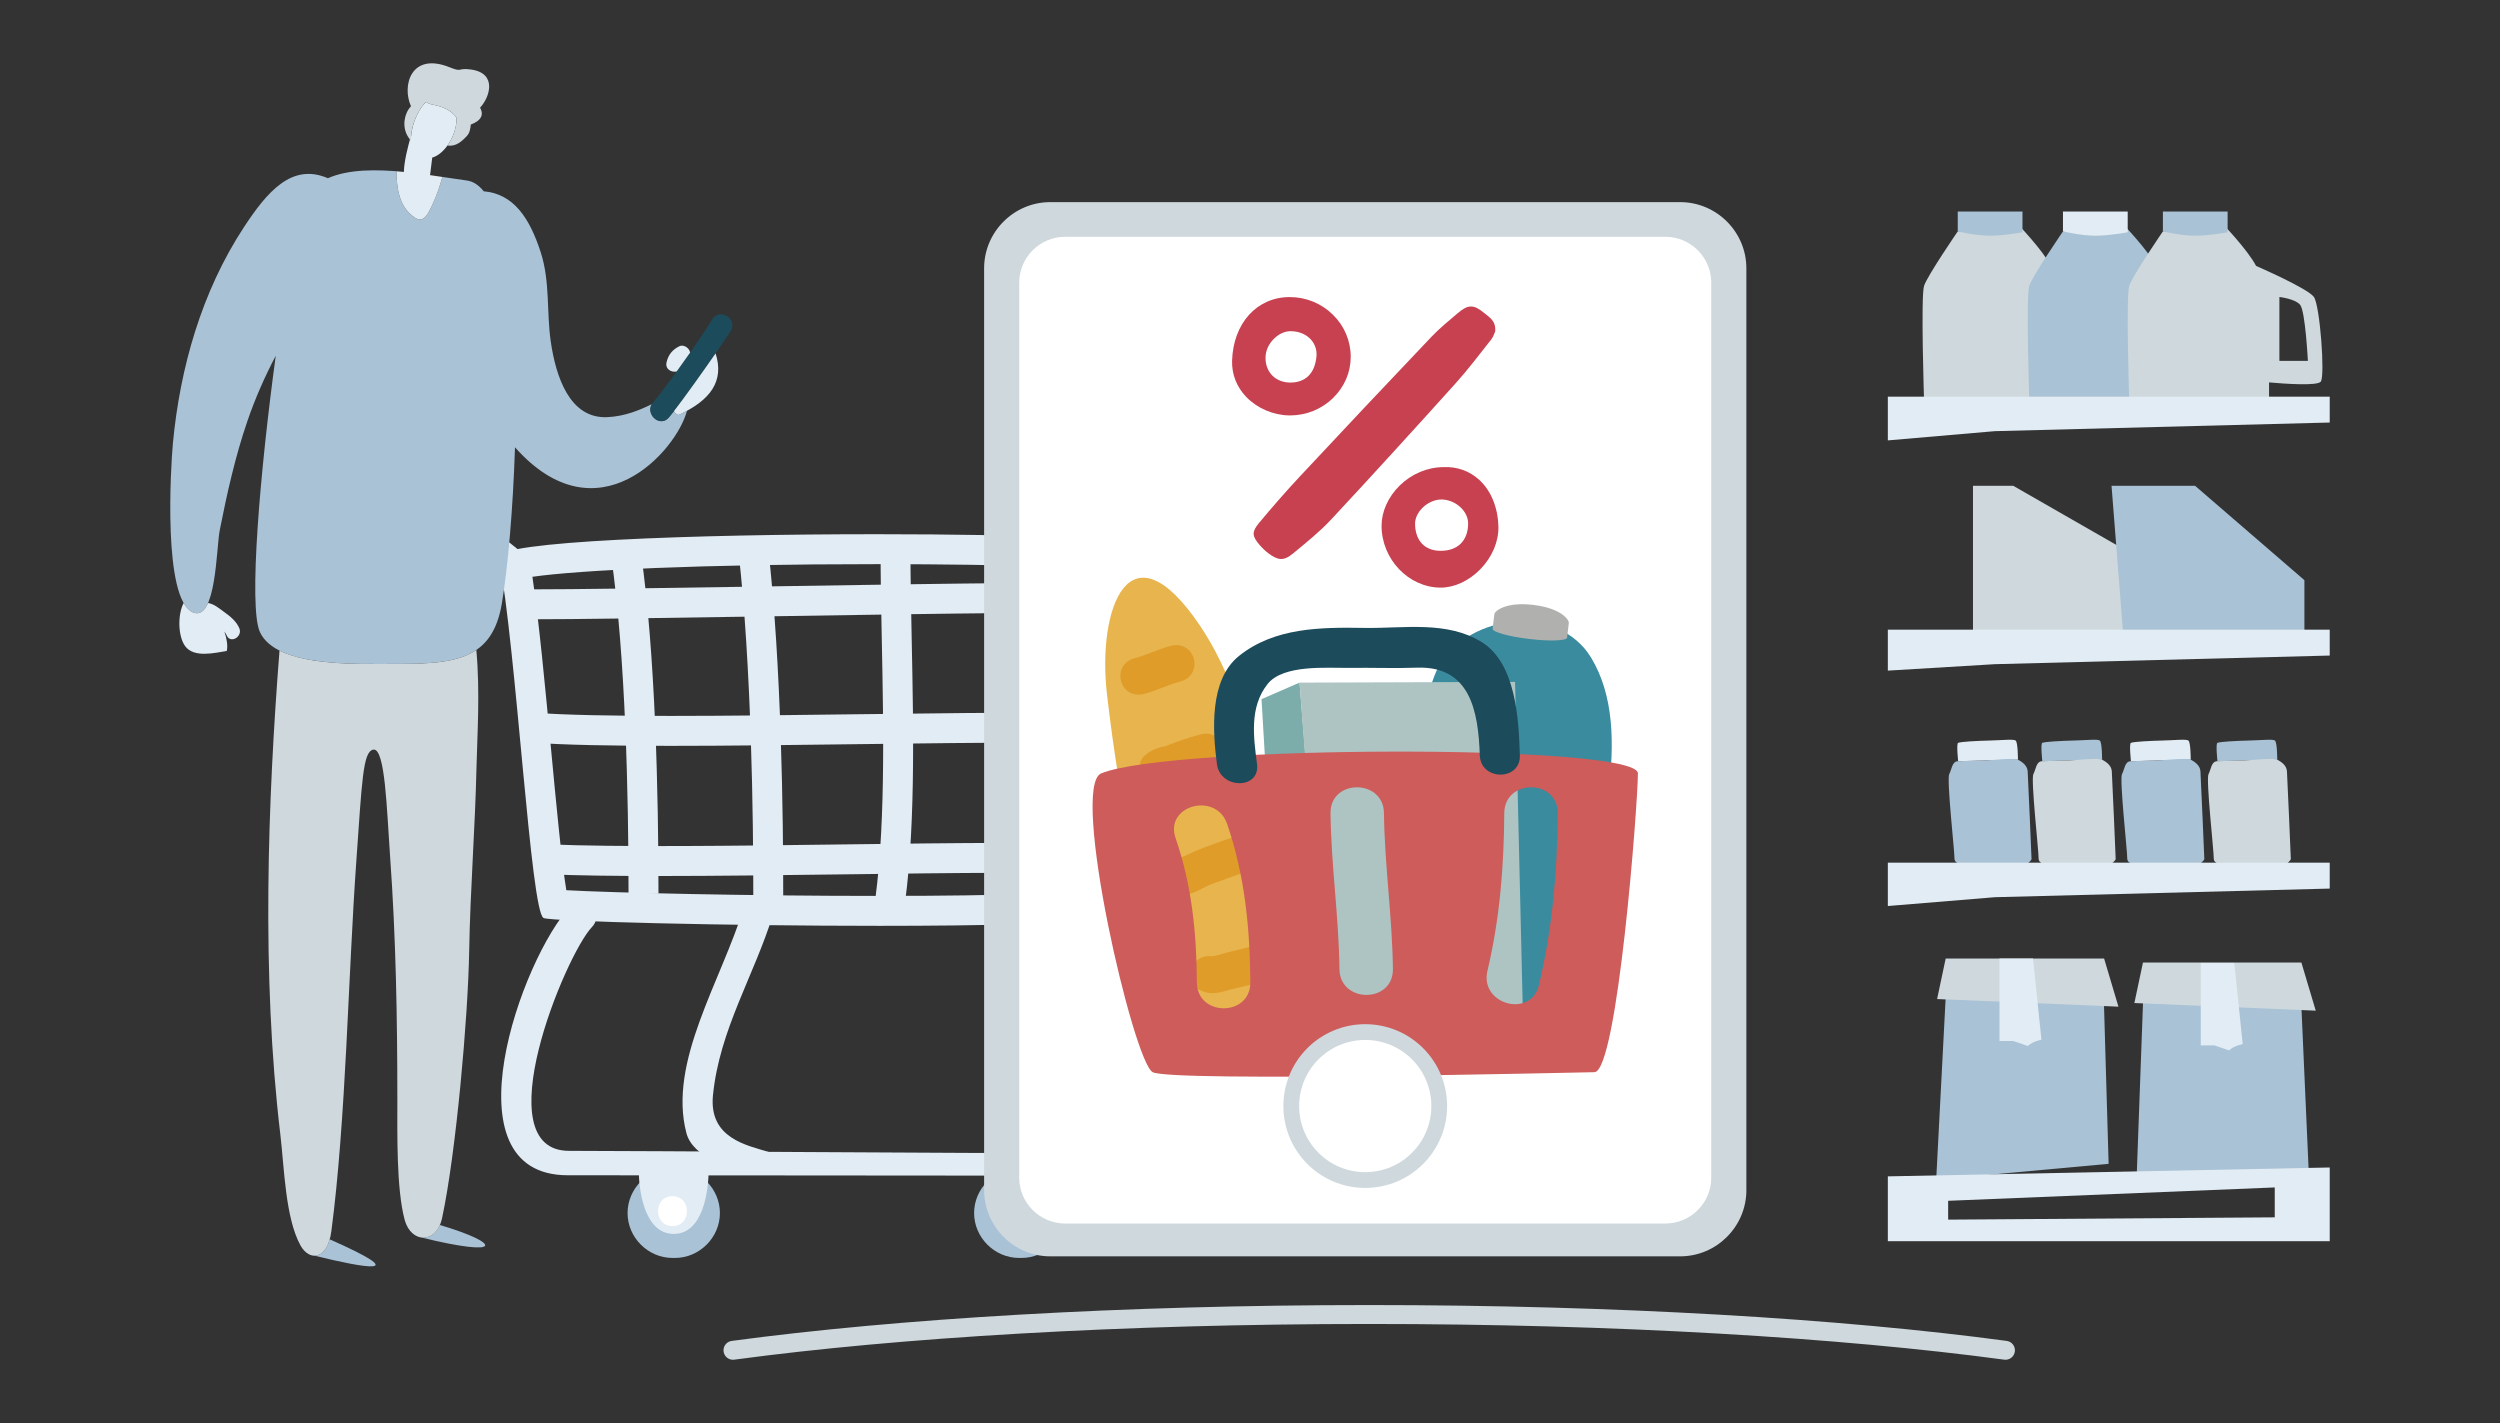 <?xml version="1.0" encoding="utf-8"?>
<!-- Generator: Adobe Illustrator 16.0.0, SVG Export Plug-In . SVG Version: 6.00 Build 0)  -->
<!DOCTYPE svg PUBLIC "-//W3C//DTD SVG 1.1//EN" "http://www.w3.org/Graphics/SVG/1.1/DTD/svg11.dtd">
<svg version="1.1" id="Layer_1" xmlns="http://www.w3.org/2000/svg" xmlns:xlink="http://www.w3.org/1999/xlink" x="0px" y="0px"
	 width="650px" height="370px" viewBox="0 0 650 370" enable-background="new 0 0 650 370" xml:space="preserve">
<rect x="0" y="0" width="650" height="370" fill="#333333" stroke="none"/>
<g>
	<path fill="#A9C2D6" d="M175.503,303.711h-0.651c-6.371,0-11.685,5.314-11.685,11.681c0,6.359,5.313,11.671,11.685,11.671h0.651
		c6.358,0,11.674-5.312,11.674-11.671C187.177,309.025,181.861,303.711,175.503,303.711"/>
	<path fill="#A9C2D6" d="M265.596,303.711h-0.65c-6.364,0-11.679,5.314-11.679,11.681c0,6.359,5.314,11.671,11.679,11.671h0.65
		c6.365,0,11.676-5.312,11.676-11.671C277.271,309.025,271.961,303.711,265.596,303.711"/>
	<path fill="#E2ECF4" d="M281.411,231.547c-4.575,0.535-17.4,1.391-52.748,1.391c-34.396,0-69.223-0.812-81.422-1.485
		c-1.212-7.408-2.728-23.465-3.983-36.852c-1.532-16.202-3.1-32.852-4.831-44.637c11.943-1.723,43.813-3.286,89.5-3.286
		c34.952,0,59.678,0.945,69.504,2.011C296.439,165.606,286.743,219.4,281.411,231.547 M304.83,142.434
		c-1.416-2.276-37.729-3.541-76.903-3.541c-47.402,0-99.015,1.852-98.232,5.981c4.602,24.342,8.282,92.271,11.633,93.804
		c1.979,0.914,47.667,2.041,87.336,2.041c27.27,0,51.684-0.535,57.13-2.041C292.483,236.83,307.978,147.449,304.83,142.434"/>
	<path fill="#E2ECF4" d="M171.204,232.386h-7.785c0-25.658-0.782-61.706-4.502-87.68l7.713-1.103
		C170.407,170.033,171.204,206.471,171.204,232.386"/>
	<path fill="#E2ECF4" d="M269.092,233.751l-7.646-1.438c5.153-27.432,7.262-59.492,5.771-87.953l7.776-0.398
		C276.505,173.005,274.358,205.734,269.092,233.751"/>
	<path fill="#E2ECF4" d="M203.638,233.683l-7.781-0.006c0.017-20.915-0.462-60.479-3.866-90.378l7.729-0.886
		C203.18,172.7,203.664,212.604,203.638,233.683"/>
	<path fill="#E2ECF4" d="M234.732,238.642l-7.687-1.224c3.23-20.302,2.697-47.297,2.22-71.119
		c-0.163-8.244-0.319-16.176-0.319-23.439h7.772c0,7.214,0.165,15.091,0.323,23.281
		C237.535,190.295,238.081,217.658,234.732,238.642"/>
	<path fill="#E2ECF4" d="M136.176,161.024v-7.782c14.057,0,38.729-0.39,64.854-0.797c44.644-0.709,90.808-1.428,97.845-0.468
		l-1.049,7.714c-6.472-0.886-54.388-0.132-96.675,0.535C174.993,160.642,150.284,161.024,136.176,161.024"/>
	<path fill="#E2ECF4" d="M171.163,227.763c-11.112,0-21.119-0.119-29.075-0.459l0.332-7.778c18.451,0.777,48.315,0.395,77.185,0.017
		c28.671-0.362,55.737-0.716,68.124,0.146l-0.535,7.771c-12.078-0.856-38.992-0.5-67.484-0.131
		C203.077,227.538,186.123,227.763,171.163,227.763"/>
	<path fill="#E2ECF4" d="M295.406,194.214c-5.95-1.585-39.765-1.145-72.454-0.73c-33.389,0.438-67.924,0.887-85.13-0.445
		l0.604-7.763c16.858,1.298,51.211,0.861,84.423,0.429c42.05-0.54,68.045-0.75,74.562,0.986L295.406,194.214z"/>
	<path fill="#E2ECF4" d="M134.868,151.937c-0.889,0-1.779-0.299-2.504-0.92c-6.059-5.119-21.544-16.862-27.949-21.029
		c-1.815-1.165-2.32-3.578-1.155-5.383c1.169-1.806,3.594-2.314,5.39-1.145c6.782,4.413,22.44,16.298,28.738,21.62
		c1.642,1.383,1.852,3.84,0.462,5.481C137.083,151.476,135.981,151.937,134.868,151.937"/>
	<path fill="#E2ECF4" d="M285.452,299.865c-30.487,0-120.838-0.645-137.503-0.645c-22.007,0-0.997-50.893,5.977-58.213
		c3.452-3.632-2.036-9.146-5.511-5.506c-12.859,13.514-32.921,70.065-0.812,70.065c48.064,0,90.509,0.113,136.874,0.113
		C291.287,305.681,290.478,299.865,285.452,299.865"/>
	<path fill="#E2ECF4" d="M166.088,304.361c0,4.533,1.226,16.456,9.089,16.456c7.782,0,9.078-11.597,9.078-16.786L166.088,304.361z"
		/>
	<path fill="#E2ECF4" d="M256.188,304.361c0,4.533,1.223,16.456,9.084,16.456c7.779,0,9.075-11.597,9.075-16.786L256.188,304.361z"
		/>
	<path fill="#E2ECF4" d="M105.667,122.673c-3.704,0-6.801,3.101-6.801,6.812v0.373c0,3.713,3.097,6.811,6.801,6.811
		c3.722,0,6.823-3.098,6.823-6.811v-0.373C112.49,125.773,109.389,122.673,105.667,122.673"/>
	<path fill="#E2ECF4" d="M195.856,305.453c1.856-2.431,3.651-3.062,3.892-5.972c-5.44-1.7-15.494-3.474-14.377-14.708
		c1.69-17.078,10.757-31.21,15.611-47.01c1.474-4.805-6.04-6.851-7.502-2.062c-5.983,19.474-19.846,40.358-15.019,58.884
		C180.098,300.846,189.681,304.021,195.856,305.453"/>
	<path fill="#FFFFFF" d="M174.852,311.011c-5.026,0-5.026,7.787,0,7.787C179.864,318.798,179.864,311.011,174.852,311.011"/>
	<path fill="#FFFFFF" d="M261.132,315.229v0.321c0,5.026,7.775,5.026,7.775,0v-0.321
		C268.907,310.207,261.132,310.207,261.132,315.229"/>
	<path fill="#CED8DD" d="M454.058,309.444c0,9.461-7.742,17.205-17.204,17.205H273.074c-9.464,0-17.205-7.744-17.205-17.205V69.756
		c0-9.464,7.741-17.205,17.205-17.205h163.779c9.462,0,17.204,7.741,17.204,17.205V309.444z"/>
	<path fill="#FFFFFF" d="M444.928,306.203c0,6.553-5.357,11.911-11.91,11.911H276.908c-6.551,0-11.91-5.358-11.91-11.911V73.481
		c0-6.551,5.359-11.91,11.91-11.91h156.109c6.553,0,11.91,5.359,11.91,11.91V306.203z"/>
	<path fill="#C84150" d="M387.723,88.26c0.583-0.731,0.844-1.728,1.032-2.103c0.228-2.741-1.501-3.641-2.815-4.729
		c-2.738-2.311-4.224-2.311-6.891-0.038c-2.347,2.009-4.75,3.941-6.872,6.177c-11.488,12.071-22.902,24.199-34.28,36.384
		c-3.661,3.924-7.191,7.979-10.626,12.11c-1.858,2.271-1.705,3.341,0.15,5.537c0.715,0.845,1.54,1.651,2.422,2.309
		c2.534,1.859,3.962,1.972,6.364-0.018c3.439-2.836,6.945-5.65,9.969-8.899c10.812-11.602,21.496-23.355,32.123-35.145
		C381.641,96.145,384.644,92.166,387.723,88.26"/>
	<path fill="#C84150" d="M329.035,93.03c0-1.821,0.827-3.643,2.235-4.995c1.294-1.257,2.907-2.027,4.599-1.915
		c2.008,0.057,3.828,0.863,5.014,2.216c1.05,1.183,1.557,2.74,1.391,4.375c-0.416,4.375-2.836,6.758-6.799,6.758
		C331.664,99.45,329.018,96.803,329.035,93.03 M335.418,108.011c4.242,0,8.241-1.634,11.245-4.6
		c2.911-2.872,4.524-6.645,4.524-10.626c0-4.149-1.65-8.055-4.655-10.983c-3.003-2.947-6.983-4.562-11.206-4.562
		c-8.526,0-14.685,6.796-14.984,16.541c-0.094,3.548,1.163,6.795,3.68,9.423c2.838,2.948,7.023,4.751,11.208,4.807H335.418z"/>
	<path fill="#C84150" d="M374.582,143.213c-2.048,0-3.719-0.639-4.864-1.857c-1.183-1.26-1.801-3.062-1.801-5.222
		c0-1.406,0.713-2.891,1.933-4.111c1.371-1.351,3.216-2.158,4.918-2.158c3.661,0.038,6.948,3.004,6.948,6.232
		C381.7,140.545,379.049,143.213,374.582,143.213 M384.644,124.795c-2.516-2.31-5.761-3.493-9.162-3.342h-0.164
		c-4.154,0-8.303,1.747-11.42,4.806c-2.984,2.949-4.693,6.759-4.693,10.439c0,8.69,7.022,16.051,15.341,16.088
		c3.603,0,7.357-1.744,10.325-4.77c3.097-3.171,4.808-7.227,4.715-11.111C389.45,131.929,387.686,127.63,384.644,124.795"/>
	<path fill="#3A8B9E" d="M372.139,274.051c-20.346-6.742-4.309-90.142,1.977-100.858c8.23-14.056,31.25-15.972,39.575-2.198
		c11.951,19.732,0.456,50.405-1.188,70.573c-0.979,12.098,1.832,30.632-12.104,35.102
		C393.733,278.802,378.064,276.017,372.139,274.051"/>
	<path fill="#B0B0AF" d="M398.641,157.271c-7.079-0.846-10.009,1.573-10.109,2.403l-0.455,3.803c-0.1,0.828,4.156,2.018,9.506,2.656
		s9.762,0.483,9.859-0.344l0.455-3.803C407.996,161.157,405.896,158.139,398.641,157.271"/>
	<path fill="#E8B44D" d="M308.58,267.068c-11.47-28.015-17.313-56.594-20.779-86.688c-2.535-21.886,5.718-45.288,24.358-17.478
		c15.142,22.595,19.771,61.388,24.944,87.246C342.243,275.868,317.398,288.604,308.58,267.068"/>
	<path fill="#DF9C29" d="M304.392,167.923c-3.202,0.811-6.086,2.358-9.267,3.168c-6.438,1.633-4.139,10.963,2.35,9.323
		c3.202-0.815,6.09-2.362,9.272-3.177C313.181,175.612,310.872,166.28,304.392,167.923"/>
	<path fill="#DF9C29" d="M312.055,190.963c-3.094,0.83-6.114,1.887-9.075,3.041c-1.69,0.308-3.209,0.831-4.754,1.948
		c-5.137,3.698,1.456,10.403,6.634,7.27c0.226-0.027,0.562-0.054,1.163-0.134c1.128-0.228,2.267-0.82,3.325-1.219
		c1.651-0.63,3.35-1.131,5.062-1.592C320.808,198.562,318.503,189.224,312.055,190.963"/>
	<path fill="#DF9C29" d="M327.118,221.246c-0.6-2.338-3.573-4.452-6.257-3.617c-2.719,0.842-5.359,1.819-8.008,2.812
		c-2.691,0.994-5.169,2.406-7.867,3.319c-2.656,0.919-3.366,4.359-2.155,6.447c1.454,2.519,4.396,2.938,7.042,2.03
		c1.985-0.674,3.628-1.879,5.608-2.55c2.592-0.877,5.11-1.927,7.729-2.738C325.893,226.116,327.799,223.988,327.118,221.246"/>
	<path fill="#DF9C29" d="M325.238,246.089c-2.188,0.633-4.426,1.067-6.604,1.692c-0.984,0.288-3.107,0.961-3.864,0.851
		c-2.815-0.386-5.314,2.139-5.426,4.537c-0.124,2.798,2.19,4.618,4.993,5.001c2.134,0.299,4.021-0.519,6.02-1.009
		c2.395-0.598,4.854-1.061,7.233-1.759C333.926,253.566,331.643,244.236,325.238,246.089"/>
	<polygon fill="#7DADAB" points="337.881,177.48 327.995,181.776 333.416,274.087 345.346,270.707 	"/>
	<polygon fill="#AEC4C2" points="393.917,177.293 396.171,272.824 345.172,274.609 337.881,177.48 	"/>
	<path fill="#CD5C5A" d="M400.131,256.117c-2.073,8.72-15.474,5.028-13.398-3.695c3.213-13.524,4.293-27.131,4.377-41.001
		c0.048-8.962,13.945-8.972,13.899,0C404.922,226.502,403.633,241.421,400.131,256.117 M348.255,251.953
		c-0.153-13.546-2.162-26.979-2.322-40.532c-0.097-8.972,13.8-8.962,13.897,0c0.16,13.554,2.169,26.986,2.328,40.532
		C362.255,260.926,348.357,260.916,348.255,251.953 M311.185,255.434c-0.077-12.899-1.312-25.284-5.538-37.54
		c-2.929-8.497,10.499-12.117,13.4-3.692c4.601,13.355,5.954,27.176,6.043,41.232C325.14,264.395,311.245,264.395,311.185,255.434
		 M286.32,201.078c-8.229,3.369,8.384,75.116,13.383,77.692c5.007,2.576,108.812,0.091,114.836,0
		c6.012-0.094,11.316-69.978,11.316-77.692C425.855,193.36,304.337,193.7,286.32,201.078"/>
	<path fill="#1C4B5B" d="M385.241,166.938c-9.091-5.62-20.252-3.517-30.464-3.682c-11.391-0.188-23.379-0.114-32.614,7.268
		c-7.808,6.231-6.874,19.564-5.765,28.146c0.854,6.574,11.284,6.659,10.428,0c-0.901-6.987-2.029-14.738,2.704-20.777
		c4.093-5.221,15.55-4.173,21.351-4.247c5.854-0.078,11.689,0.159,17.547-0.052c13.858-0.495,15.936,11.394,16.317,22.77
		c0.22,6.703,10.646,6.726,10.422,0C394.867,187.145,394.194,172.484,385.241,166.938"/>
	<path fill="#FFFFFF" d="M374.201,287.574c0,10.625-8.612,19.238-19.238,19.238c-10.625,0-19.238-8.613-19.238-19.238
		c0-10.624,8.613-19.24,19.238-19.24C365.589,268.334,374.201,276.95,374.201,287.574"/>
	<circle fill="none" stroke="#CED8DD" stroke-width="4.099" stroke-miterlimit="10" cx="354.963" cy="287.574" r="19.238"/>
	<path fill="none" stroke="#CED8DD" stroke-width="4.92" stroke-linecap="round" stroke-miterlimit="10" d="M521.419,351.075
		c-42.762-5.756-101.1-9.302-165.422-9.302c-64.325,0-122.661,3.546-165.424,9.302"/>
	<path fill="#A9C2D6" d="M111.817,45.536v0.003c1.078,0.15,2.143,0.307,3.185,0.463C113.962,45.846,112.896,45.689,111.817,45.536"
		/>
	<path fill="#A9C2D6" d="M176.536,107.849c-0.377,0.174-0.912-0.322-1.318-0.941c0.004-0.005,0.007-0.012,0.011-0.016
		c-0.562,0.726-1.036,1.312-1.385,1.704c-2.284,2.577-5.948-0.826-4.375-3.509c-3.134,1.529-6.938,3.142-11.498,3.371
		c-9.957,0.507-13.48-10.749-14.773-19.667c-1.116-7.689-0.146-15.58-2.602-23.178c-2.914-9.016-7.084-15.203-14.824-15.878
		c-1.284-1.603-2.741-2.584-4.393-2.804c-1.966-0.261-4.115-0.591-6.367-0.929c-0.691,2.589-1.577,5.085-2.641,7.329
		c-0.909,1.915-2.119,4.766-4.348,3.359c-4.179-2.641-4.883-7.508-4.945-12.16c0.643,0.053,1.286,0.117,1.93,0.182v-0.014
		c-7.204-0.708-14.439-0.713-19.754,1.639c-9.371-4.045-15.769,3.489-21.853,12.762c-10.973,16.724-16.594,36.539-18.446,56.144
		c-0.568,6.096-2.676,40.674,5.22,43.983c6.051,2.534,6.057-16.795,6.962-21.389c1.882-9.556,4.045-19.19,7.192-28.375
		c2.061-5.999,4.548-11.595,7.368-16.97c-4.056,29.769-7.137,65.331-4.112,71.86c4.265,9.215,25.07,8.255,35.602,8.27
		c15.256,0.024,24.853-1.162,27.294-15.713c1.527-9.14,2.906-24.359,3.416-40.607c21.469,24.173,42.001,0.939,44.723-9.509
		C177.958,107.155,177.272,107.508,176.536,107.849"/>
	<path fill="#1C4B5B" d="M185.15,83.09c-2.075,3.66-12.406,18.205-15.315,21.493c-2.418,2.727,1.577,6.755,4.01,4.011
		c2.991-3.375,15.205-20.882,16.201-22.638C191.853,82.768,186.945,79.908,185.15,83.09"/>
	<path fill="#A9C2D6" d="M114.348,318.5c-1.089,2.484-3.003,3.53-4.844,3.247C131.278,327.084,130.416,323.248,114.348,318.5"/>
	<path fill="#A9C2D6" d="M85.727,322.229l-0.014,0.01c-0.84,2.969-2.401,4.265-3.99,4.233
		C95.007,329.727,107.752,331.972,85.727,322.229"/>
	<path fill="#CED8DD" d="M103.186,172.622c-8.162-0.011-22.491,0.561-30.514-3.472c-3.049,39.156-4.74,84.193,0.21,125.764
		c1.024,8.579,1.29,21.809,5.271,28.948c2.275,4.087,7,3.824,8.002-3.765c3.817-28.966,4.392-66.81,6.476-95.996
		c1.496-20.998,1.7-28.719,4.426-29.195c3.1-0.541,3.5,15.622,4.36,27.659c1.532,21.396,1.888,42.028,1.893,63.414
		c0,8.677-0.265,23.108,1.898,31.168c1.651,6.138,8.25,6.436,9.74-0.482c3.595-16.74,6.744-51.979,7.039-69.386
		c0.272-15.877,1.549-31.936,1.905-47.891c0.167-7.535,0.97-19.461-0.045-30.405C119.097,172.232,112.109,172.638,103.186,172.622"
		/>
	<path fill="#E2ECF4" d="M58.326,159.148c-1.379-0.998-2.625-2.093-4.237-2.367c-0.907,2.063-2.154,3.182-3.915,2.443
		c-0.943-0.396-1.741-1.249-2.42-2.437c-1.562,2.865-1.552,8.68,0.441,11.287c2.293,2.998,7.56,1.697,10.757,1.182
		c0.317-1.287,0.05-3.132-0.623-5.066c0.237,0.321,0.455,0.659,0.618,1.034c0.974,2.229,4.231,0.301,3.264-1.912
		C61.421,161.503,59.887,160.277,58.326,159.148"/>
	<path fill="#E2ECF4" d="M118.671,30.542c-0.908-1.187-2.363-2.565-5.828-3.259c-0.831-0.167-1.565-0.358-2.052-0.779
		c-1.573,1.318-3.653,5.218-3.902,8.918c-0.016-0.028-0.039-0.057-0.055-0.083c-0.761,2.8-1.75,6.42-1.828,9.374
		c-0.642-0.064-1.284-0.131-1.927-0.181c0.062,4.651,0.766,9.519,4.944,12.159c2.229,1.405,3.438-1.444,4.347-3.361
		c1.064-2.244,1.95-4.737,2.644-7.327c-1.044-0.156-2.114-0.313-3.196-0.464c0.167-1.5,0.35-3.018,0.559-4.56
		c2.838-0.797,5.628-4.63,6.245-8.795C118.704,31.646,118.719,31.092,118.671,30.542"/>
	<path fill="#CED8DD" d="M122.371,18.061c-3.534-0.467-2.002,0.825-5.46-0.565c-10.053-4.047-12.483,4.774-10.053,10.134
		c-1.752,1.818-2.354,5.201-0.895,7.711c0.319,0.549,0.617,0.981,0.907,1.332c-0.222-4.03,2.166-8.7,3.923-10.169
		c0.484,0.423,1.218,0.614,2.049,0.779c3.465,0.693,4.921,2.071,5.828,3.26c0.047,0.55,0.034,1.103-0.051,1.643
		c-0.308,2.084-1.163,4.084-2.294,5.668c1.555,0.129,2.912-0.138,5.077-2.513c0.744-0.816,0.902-1.896,1.008-2.962
		c2.938-1.083,3.356-2.74,2.411-4.384C127.339,25.332,129.417,18.995,122.371,18.061"/>
	<path fill="#E2ECF4" d="M175.217,106.906c0.408,0.62,0.941,1.115,1.319,0.941c8.183-3.78,11.837-8.759,9.515-15.969
		C182.631,96.807,177.885,103.473,175.217,106.906"/>
	<path fill="#E2ECF4" d="M175.933,96.583c1.162-1.606,2.354-3.28,3.498-4.908c-0.021-0.118-0.049-0.234-0.094-0.355
		c-0.354-0.992-1.697-1.819-2.737-1.285c-1.802,0.925-2.842,2.187-3.297,4.173C172.898,95.971,174.561,96.898,175.933,96.583"/>
	<polygon fill="#A9C2D6" points="505.967,257.589 503.411,306.692 548.243,302.594 546.93,257.562 	"/>
	<polygon fill="#CED8DD" points="505.877,249.22 547.068,249.22 550.797,261.735 503.645,259.753 	"/>
	<path fill="#E2ECF4" d="M519.871,249.22v21.436h3.582l3.767,1.302c1.444-1.302,3.558-1.628,3.558-1.628l-2.191-21.109H519.871z"/>
	<polygon fill="#A9C2D6" points="557.259,258.627 555.433,308.739 600.267,304.643 598.223,258.6 	"/>
	<polygon fill="#CED8DD" points="557.171,250.257 598.362,250.257 602.093,262.772 554.938,260.789 	"/>
	<path fill="#E2ECF4" d="M572.196,250.367v21.435h3.584l3.768,1.301c1.442-1.301,3.556-1.627,3.556-1.627l-2.191-21.108H572.196z"/>
	<path fill="#E2ECF4" d="M509.123,193.134c0.887-0.302,4.744-0.511,8.176-0.596c3.433-0.084,6.159-0.419,6.765,0
		c0.604,0.421,0.604,4.965,0.604,4.965l-15.545,0.403C509.123,197.906,508.615,193.305,509.123,193.134"/>
	<path fill="#A9C2D6" d="M516.233,197.721c0.768-0.02,7.526-0.725,8.434-0.217c0.909,0.502,2.423,1.411,2.526,3.025
		c0.1,1.617,1.008,22.311,1.008,22.815c0,0.504-2.321,2.321-2.625,2.321c-0.302,0-13.426-0.202-14.233-0.504
		c-0.808-0.304-3.235-0.404-3.182-2.02c0.054-1.616-2.066-20.523-1.36-21.871c0.708-1.346,0.699-3.324,2.32-3.365
		C510.744,197.863,516.233,197.721,516.233,197.721"/>
	<path fill="#A9C2D6" d="M531,193.134c0.889-0.302,4.746-0.511,8.178-0.596c3.432-0.084,6.158-0.419,6.764,0
		c0.604,0.421,0.604,4.965,0.604,4.965L531,197.906C531,197.906,530.495,193.305,531,193.134"/>
	<path fill="#CED8DD" d="M538.111,197.721c0.769-0.02,7.526-0.725,8.436-0.217c0.909,0.502,2.421,1.411,2.523,3.025
		c0.103,1.617,1.01,22.311,1.01,22.815c0,0.504-2.323,2.321-2.624,2.321c-0.303,0-13.426-0.202-14.234-0.504
		c-0.806-0.304-3.235-0.404-3.184-2.02c0.055-1.616-2.065-20.523-1.359-21.871c0.707-1.346,0.701-3.324,2.319-3.365
		C532.624,197.863,538.111,197.721,538.111,197.721"/>
	<path fill="#E2ECF4" d="M554.044,193.134c0.889-0.302,4.746-0.511,8.175-0.596c3.435-0.084,6.162-0.419,6.767,0
		c0.606,0.421,0.606,4.965,0.606,4.965l-15.548,0.403C554.044,197.906,553.538,193.305,554.044,193.134"/>
	<path fill="#A9C2D6" d="M561.155,197.721c0.769-0.02,7.527-0.725,8.437-0.217c0.908,0.502,2.422,1.411,2.522,3.025
		c0.102,1.617,1.01,22.311,1.01,22.815c0,0.504-2.322,2.321-2.624,2.321c-0.303,0-13.427-0.202-14.234-0.504
		c-0.807-0.304-3.235-0.404-3.186-2.02c0.056-1.616-2.064-20.523-1.357-21.871c0.708-1.346,0.7-3.324,2.32-3.365
		C555.668,197.863,561.155,197.721,561.155,197.721"/>
	<path fill="#A9C2D6" d="M576.537,193.134c0.888-0.302,4.744-0.511,8.176-0.596c3.434-0.084,6.158-0.419,6.764,0
		c0.607,0.421,0.607,4.965,0.607,4.965l-15.547,0.403C576.537,197.906,576.031,193.305,576.537,193.134"/>
	<path fill="#CED8DD" d="M583.647,197.721c0.768-0.02,7.526-0.725,8.436-0.217c0.907,0.502,2.424,1.411,2.524,3.025
		c0.101,1.617,1.009,22.311,1.009,22.815c0,0.504-2.322,2.321-2.626,2.321s-13.426-0.202-14.233-0.504
		c-0.808-0.304-3.235-0.404-3.183-2.02c0.054-1.616-2.064-20.523-1.359-21.871c0.707-1.346,0.699-3.324,2.321-3.365
		C578.159,197.863,583.647,197.721,583.647,197.721"/>
	<polygon fill="#CED8DD" points="512.978,126.312 523.45,126.312 564.141,149.648 565.337,165.806 512.978,165.806 	"/>
	<polygon fill="#A9C2D6" points="548.998,126.312 570.724,126.312 599.146,150.847 599.146,165.806 551.989,164.31 	"/>
	<path fill="#CED8DD" d="M539.308,93.823V77.219c0,0,4.038,0.448,5.386,2.02c1.347,1.57,2.019,14.585,2.019,14.585H539.308z
		 M548.283,77.219c-1.571-2.243-15.035-8.077-15.035-8.077c-2.244-4.266-8.752-10.997-8.752-10.997l-15.481,2.02
		c0,0-7.854,11.444-8.754,14.137c-0.896,2.693,0,30.068,0,30.068h36.354v-4.945c4.135,0.368,12.617,0.967,13.464-0.216
		C551.199,97.64,549.854,79.461,548.283,77.219"/>
	<path fill="#A9C2D6" d="M509.015,55.004h16.828v5.385c0,0-4.712,0.899-8.414,0.899c-3.703,0-8.414-1.124-8.414-1.124V55.004z"/>
	<path fill="#A9C2D6" d="M566.665,93.823V77.219c0,0,4.039,0.448,5.385,2.02c1.348,1.57,2.021,14.585,2.021,14.585H566.665z
		 M575.641,77.219c-1.57-2.243-15.035-8.077-15.035-8.077c-2.244-4.266-8.751-10.997-8.751-10.997l-15.482,2.02
		c0,0-7.854,11.444-8.752,14.137c-0.898,2.693,0,30.068,0,30.068h36.352v-4.945c4.136,0.368,12.619,0.967,13.464-0.216
		C578.558,97.64,577.212,79.461,575.641,77.219"/>
	<path fill="#E2ECF4" d="M536.372,55.004h16.831v5.385c0,0-4.714,0.899-8.417,0.899c-3.702,0-8.414-1.124-8.414-1.124V55.004z"/>
	<path fill="#CED8DD" d="M592.645,93.823V77.219c0,0,4.038,0.448,5.385,2.02c1.349,1.57,2.02,14.585,2.02,14.585H592.645z
		 M601.62,77.219c-1.571-2.243-15.033-8.077-15.033-8.077c-2.244-4.266-8.754-10.997-8.754-10.997l-15.481,2.02
		c0,0-7.854,11.444-8.75,14.137c-0.9,2.693,0,30.068,0,30.068h36.352v-4.945c4.133,0.368,12.618,0.967,13.463-0.216
		C604.537,97.64,603.191,79.461,601.62,77.219"/>
	<path fill="#A9C2D6" d="M562.352,55.004h16.828v5.385c0,0-4.709,0.899-8.413,0.899s-8.415-1.124-8.415-1.124V55.004z"/>
	<polygon fill="#E2ECF4" points="490.838,103.126 490.838,114.502 518.663,112.101 605.728,109.858 605.728,103.126 	"/>
	<polygon fill="#E2ECF4" points="490.838,163.711 490.838,174.361 518.663,172.687 605.728,170.443 605.728,163.711 	"/>
	<polygon fill="#E2ECF4" points="490.838,224.298 490.838,235.566 518.663,233.273 605.728,231.03 605.728,224.298 	"/>
	<path fill="#E2ECF4" d="M506.521,312.207l84.914-3.472v7.775l-84.914,0.595V312.207z M490.838,305.854v16.855h114.89v-19.163
		L490.838,305.854z"/>
</g>
</svg>
